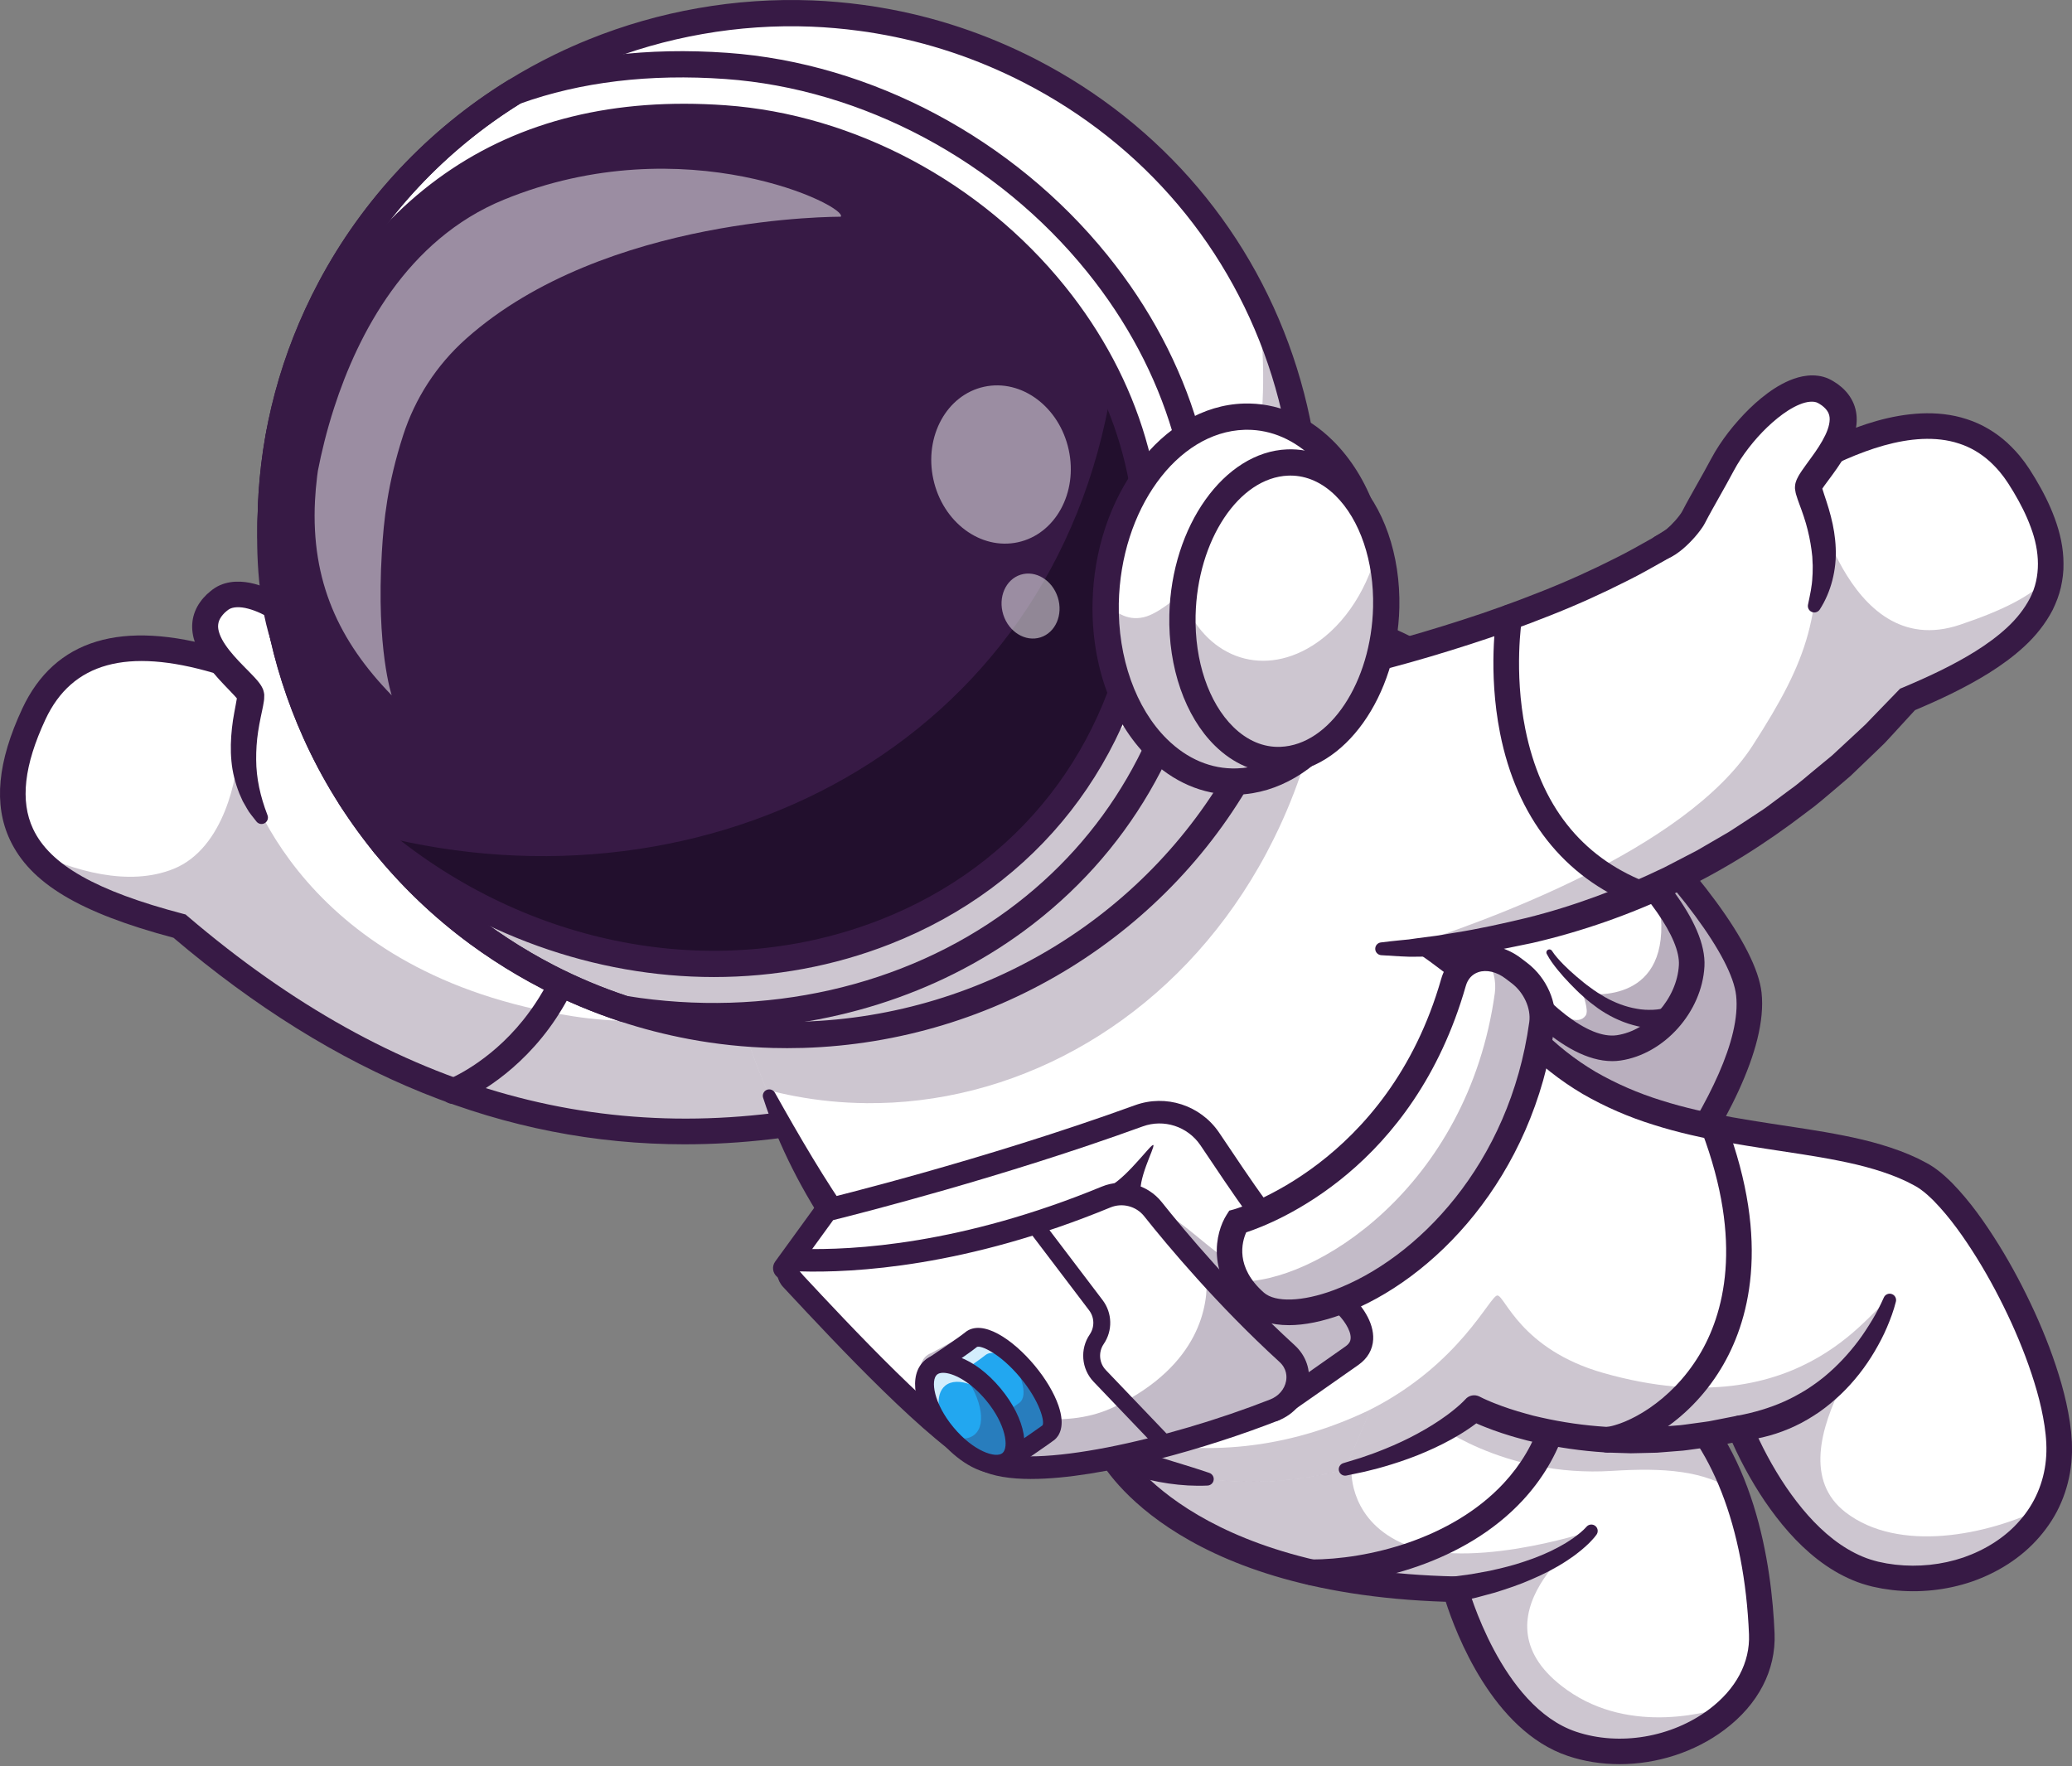 <svg width="156" height="133" viewBox="0 0 156 133" fill="none" xmlns="http://www.w3.org/2000/svg">
<rect x="0" y="0" width="156" height="133" fill="#808080" stroke="none"/>
<g clip-path="url(#clip0_2882_5108)">
<path d="M117.759 99.044C117.759 99.044 119.859 96.771 122.432 93.498C122.933 92.855 123.454 92.177 123.981 91.471C124.067 91.361 124.149 91.248 124.231 91.135C124.481 90.796 124.735 90.451 124.986 90.1C128.599 85.054 132.121 78.957 131.669 74.846C130.93 68.129 113.138 51.173 103.194 47.674C100.574 46.75 96.918 48.236 93.319 50.502C93.295 50.517 93.27 50.535 93.246 50.549C90.608 52.217 88.005 54.301 85.872 56.158C85.682 56.321 85.496 56.485 85.317 56.644C84.953 56.965 84.61 57.276 84.282 57.574C84.029 57.807 83.784 58.03 83.554 58.246C81.901 59.785 80.873 60.858 80.873 60.858L84.455 64.567L86.281 66.457L89.666 69.965L90.691 71.026L117.758 99.044H117.759Z" fill="white"/>
<g opacity="0.35">
<path d="M84.455 64.567L86.28 66.457L111.275 92.332L117.759 99.044C117.759 99.044 117.803 98.996 117.886 98.905C117.908 98.879 117.936 98.848 117.967 98.816C117.99 98.789 118.016 98.76 118.042 98.731C118.063 98.709 118.082 98.686 118.104 98.665C118.111 98.655 118.121 98.646 118.128 98.637C118.165 98.595 118.207 98.549 118.249 98.5C118.26 98.491 118.268 98.48 118.279 98.467C118.314 98.427 118.351 98.386 118.391 98.341C118.446 98.281 118.5 98.218 118.559 98.151C118.599 98.103 118.645 98.054 118.689 98.003C118.735 97.951 118.78 97.898 118.828 97.845C118.888 97.777 118.95 97.704 119.015 97.632C119.143 97.482 119.281 97.325 119.424 97.156C119.552 97.01 119.685 96.854 119.822 96.69C119.981 96.501 120.149 96.305 120.32 96.1C120.955 95.34 121.672 94.463 122.431 93.497C122.578 93.309 122.727 93.117 122.878 92.923C122.983 92.788 123.09 92.648 123.197 92.509C123.455 92.172 123.719 91.824 123.982 91.471C127.913 86.201 132.161 79.34 131.667 74.849C131.062 69.316 118.89 56.842 109.057 50.655C116.698 57.05 123.722 65.158 124.178 69.328C124.404 71.389 123.507 74.067 122.081 76.88C121.474 78.078 119.788 78.124 119.083 76.98C119.078 76.971 119.072 76.962 119.067 76.953C117.768 74.86 116.044 72.726 113.689 70.573C108.641 65.96 100.725 60.04 89.843 60.158C89.587 60.159 87.256 62.144 84.455 64.567H84.455Z" fill="#371A45"/>
</g>
<path d="M117.775 100.447L79.535 60.859L80.177 60.19C80.334 60.027 84.058 56.166 88.739 52.55C95.224 47.541 100.195 45.594 103.515 46.763C113.895 50.418 131.852 67.677 132.627 74.742C133.561 83.255 119.084 99.031 118.467 99.698L117.775 100.447ZM82.216 60.862L117.734 97.632C120.596 94.395 131.445 81.628 130.712 74.953C130.401 72.107 126.281 66.533 120.22 60.751C114.005 54.822 107.359 50.159 102.875 48.58C97.705 46.76 86.783 56.273 82.216 60.862L82.216 60.862Z" fill="#371A45"/>
<path d="M118.014 62.809L112.399 69.726C111.898 70.344 111.875 71.221 112.347 71.861C114.075 74.206 118.346 79.414 121.864 78.902C124.784 78.477 127.208 75.598 127.364 72.718C127.54 69.497 122.94 64.823 120.554 62.624C119.812 61.941 118.649 62.026 118.014 62.809Z" fill="white"/>
<g opacity="0.35">
<path d="M112.348 71.861C114.075 74.206 118.347 79.414 121.865 78.901C124.786 78.476 127.208 75.598 127.365 72.717C127.471 70.736 125.773 68.205 123.895 66.039C124.656 67.309 125.067 68.56 125.082 69.65C125.171 75.892 119.147 74.8 119.147 74.8C119.147 74.8 119.654 76.077 119.388 76.462C118.275 78.07 114.149 73.624 112.068 71.274C112.121 71.48 112.214 71.679 112.348 71.861V71.861Z" fill="#371A45"/>
</g>
<path d="M121.379 79.899C117.653 79.899 113.676 75.288 111.572 72.432C110.841 71.441 110.873 70.078 111.652 69.119L117.266 62.202C117.736 61.623 118.432 61.26 119.176 61.206C119.92 61.154 120.659 61.411 121.208 61.916C124.557 65.002 128.511 69.39 128.327 72.771C128.14 76.197 125.304 79.374 122.004 79.855C121.797 79.885 121.588 79.9 121.379 79.9V79.899ZM118.762 63.415L113.147 70.333C112.922 70.61 112.912 71.003 113.123 71.289C116.42 75.763 119.634 78.25 121.726 77.949C124.124 77.599 126.266 75.18 126.403 72.666C126.512 70.672 124.081 67.183 119.903 63.333C119.742 63.184 119.533 63.11 119.315 63.127C119.096 63.143 118.9 63.246 118.762 63.416L118.762 63.415Z" fill="#371A45"/>
<path d="M126.062 77.273C125.871 77.331 125.759 77.349 125.616 77.374C125.482 77.394 125.349 77.412 125.218 77.42C124.956 77.442 124.696 77.444 124.44 77.429C123.929 77.398 123.426 77.324 122.947 77.183C121.983 76.919 121.097 76.473 120.311 75.922C119.923 75.639 119.542 75.351 119.195 75.027C118.832 74.718 118.517 74.386 118.189 74.053C117.866 73.718 117.554 73.371 117.259 73.007C116.965 72.633 116.687 72.28 116.451 71.819C116.393 71.706 116.438 71.57 116.55 71.512C116.655 71.458 116.782 71.493 116.845 71.59L116.861 71.616C117.077 71.951 117.395 72.299 117.701 72.613C118.014 72.931 118.346 73.235 118.687 73.526C119.031 73.812 119.379 74.113 119.739 74.363C120.089 74.632 120.464 74.86 120.838 75.082C121.595 75.509 122.405 75.816 123.226 75.954C123.634 76.034 124.047 76.049 124.448 76.035C124.649 76.027 124.847 76.005 125.038 75.97C125.135 75.954 125.226 75.932 125.317 75.909C125.398 75.889 125.509 75.852 125.535 75.839C125.911 75.64 126.377 75.784 126.576 76.16C126.775 76.537 126.631 77.003 126.255 77.202C126.212 77.225 126.168 77.243 126.123 77.257L126.062 77.275V77.273Z" fill="#371A45"/>
<path d="M93.08 56.667C93.722 55.766 94.382 54.892 95.057 54.022C95.732 53.153 96.422 52.295 97.139 51.453C97.857 50.612 98.589 49.78 99.373 48.982C100.158 48.183 100.97 47.401 101.907 46.69C102.331 46.369 102.935 46.452 103.257 46.876C103.579 47.3 103.496 47.904 103.072 48.226C103.054 48.24 103.036 48.253 103.017 48.265L103.009 48.27C102.162 48.821 101.341 49.5 100.544 50.204C99.745 50.91 98.976 51.666 98.219 52.436C97.462 53.206 96.724 54.001 95.999 54.807C95.275 55.614 94.558 56.437 93.871 57.267L93.868 57.272C93.693 57.483 93.38 57.513 93.169 57.338C92.967 57.172 92.932 56.877 93.081 56.667L93.08 56.667Z" fill="#371A45"/>
<path d="M79.136 62.05L73.763 69.887L64.766 83.001L64.263 83.734C62.271 84.185 60.309 84.529 58.374 84.772C41.744 86.865 27.2 81.41 13.517 69.733C8.271 68.356 4.334 66.673 2.365 64.056C0.526 61.614 0.407 58.353 2.548 53.767C5.476 47.494 11.993 48.462 16.376 49.756C18.737 50.452 24.284 52.154 27.547 53.876C28.989 54.637 30.53 55.328 32.148 55.952C44.47 60.734 61.186 61.851 71.002 62.064C75.945 62.171 79.136 62.049 79.136 62.049V62.05Z" fill="white"/>
<g opacity="0.25">
<path d="M19.58 56.967C19.609 57.036 19.626 57.183 19.628 57.39C19.558 57.051 19.551 56.894 19.58 56.967Z" fill="#371A45"/>
</g>
<g opacity="0.25">
<path d="M73.763 69.887L64.766 83.001L64.263 83.734C62.271 84.185 60.309 84.529 58.374 84.772C41.744 86.865 27.2 81.41 13.517 69.733C8.271 68.356 4.334 66.673 2.365 64.056C5.528 65.558 9.659 66.802 13.078 65.419C16.923 63.866 17.914 58.271 17.899 56.581C18.452 59.295 22.86 73.365 43.159 76.524C55.529 78.449 69.154 72.243 73.763 69.886V69.887Z" fill="#371A45"/>
</g>
<path d="M51.566 86.163C38.012 86.163 25.317 81.017 13.059 70.609C5.972 68.722 2.284 66.509 0.745 63.229C-0.495 60.586 -0.19 57.357 1.676 53.359C4.111 48.141 9.149 46.619 16.648 48.832C20.171 49.871 24.999 51.443 27.997 53.024C45.495 62.254 78.765 61.101 79.098 61.088C79.634 61.068 80.077 61.482 80.097 62.013C80.117 62.545 79.703 62.992 79.172 63.012C77.787 63.065 45.054 64.2 27.098 54.727C24.868 53.551 20.964 52.113 16.103 50.678C9.567 48.75 5.418 49.893 3.421 54.173C1.812 57.621 1.506 60.316 2.489 62.41C3.757 65.115 7.234 67.086 13.761 68.802L13.974 68.857L14.141 69.001C29.769 82.335 46.094 86.846 64.051 82.793C64.571 82.676 65.086 83.002 65.203 83.52C65.32 84.039 64.994 84.555 64.476 84.672C60.081 85.663 55.781 86.162 51.566 86.162V86.163Z" fill="#371A45"/>
<path d="M34.119 83.125C33.731 83.125 33.366 82.889 33.219 82.505C33.029 82.009 33.277 81.453 33.773 81.262C33.813 81.246 36.772 80.066 39.379 76.821C42.881 72.462 44.135 66.623 43.105 59.465C43.03 58.938 43.395 58.45 43.921 58.374C44.448 58.299 44.936 58.664 45.012 59.191C46.401 68.853 43.493 74.816 40.809 78.116C37.871 81.728 34.601 83.007 34.464 83.06C34.35 83.103 34.234 83.124 34.12 83.124L34.119 83.125Z" fill="#371A45"/>
<path d="M30.768 55.394C29.708 55.125 28.36 53.903 28.02 53.417C27.32 52.415 26.341 51.207 25.197 49.633C23.237 46.936 18.651 43.517 16.522 45.204C13.124 47.897 18.805 51.507 18.876 52.371C18.948 53.235 17.157 57.514 19.721 61.609L30.768 55.394Z" fill="white"/>
<path d="M30.531 56.327C29.999 56.182 29.593 55.96 29.214 55.727C28.839 55.489 28.499 55.23 28.174 54.951C28.012 54.811 27.854 54.666 27.698 54.508C27.543 54.349 27.383 54.183 27.216 53.947C27.006 53.647 26.783 53.346 26.556 53.043L25.163 51.206L24.469 50.268C24.254 49.973 24.042 49.707 23.804 49.435C22.857 48.365 21.73 47.396 20.523 46.658C19.921 46.294 19.289 45.989 18.681 45.83C18.07 45.666 17.519 45.686 17.209 45.898C17.14 45.937 17.021 46.048 16.912 46.142C16.82 46.243 16.721 46.34 16.657 46.442C16.517 46.643 16.445 46.833 16.425 47.04C16.376 47.446 16.593 48.009 16.965 48.551C17.333 49.097 17.819 49.625 18.34 50.157C18.602 50.426 18.872 50.691 19.16 50.999C19.305 51.159 19.449 51.31 19.632 51.583C19.67 51.636 19.734 51.754 19.782 51.857C19.801 51.89 19.843 52.017 19.863 52.111C19.875 52.161 19.884 52.211 19.891 52.262C19.897 52.311 19.893 52.316 19.895 52.345C19.895 52.439 19.893 52.534 19.887 52.628C19.885 52.682 19.88 52.706 19.876 52.737L19.863 52.826C19.792 53.298 19.699 53.64 19.628 54.011C19.552 54.375 19.49 54.73 19.434 55.085C19.324 55.794 19.281 56.499 19.287 57.2C19.293 58.606 19.599 59.97 20.129 61.353L20.142 61.387C20.237 61.637 20.113 61.917 19.863 62.012C19.662 62.089 19.441 62.023 19.313 61.864C19.185 61.706 19.055 61.546 18.932 61.38L18.745 61.131C18.69 61.045 18.639 60.955 18.585 60.866C18.479 60.688 18.375 60.506 18.275 60.323C18.191 60.134 18.101 59.944 18.021 59.75C17.715 58.973 17.498 58.146 17.425 57.312C17.344 56.479 17.375 55.643 17.463 54.829C17.505 54.422 17.571 54.018 17.643 53.629C17.712 53.244 17.797 52.837 17.84 52.549L17.849 52.496C17.851 52.478 17.855 52.456 17.853 52.462C17.85 52.46 17.851 52.459 17.855 52.457C17.857 52.462 17.858 52.442 17.859 52.468C17.86 52.495 17.863 52.523 17.868 52.55C17.875 52.597 17.912 52.675 17.906 52.667C17.909 52.685 17.934 52.715 17.915 52.69C17.885 52.643 17.771 52.506 17.656 52.384C17.422 52.129 17.148 51.851 16.877 51.567C16.333 50.993 15.782 50.376 15.304 49.638C15.067 49.267 14.849 48.862 14.686 48.398C14.524 47.937 14.425 47.4 14.486 46.84C14.542 46.28 14.773 45.738 15.081 45.318C15.231 45.099 15.405 44.923 15.579 44.747C15.76 44.59 15.921 44.437 16.179 44.27C16.664 43.955 17.23 43.822 17.74 43.799C18.255 43.776 18.729 43.852 19.168 43.966C20.048 44.201 20.809 44.583 21.52 45.011C22.935 45.879 24.163 46.938 25.253 48.166C25.522 48.472 25.789 48.808 26.026 49.134L26.703 50.05L28.095 51.886C28.329 52.197 28.563 52.514 28.794 52.843C28.848 52.923 28.951 53.037 29.066 53.153C29.179 53.268 29.305 53.383 29.433 53.493C29.691 53.715 29.964 53.922 30.239 54.096C30.511 54.268 30.794 54.403 31.005 54.46L31.037 54.468C31.55 54.608 31.853 55.136 31.714 55.65C31.575 56.163 31.046 56.467 30.532 56.328H30.53L30.531 56.327Z" fill="#371A45"/>
<path d="M130.555 128.313C127.767 131.304 122.682 132.76 118.351 131.304C112.144 129.216 109.572 119.665 109.572 119.665C88.488 119.207 83.514 109.23 83.514 109.23L90.13 99.826L97.296 89.636C100.402 93.484 104.163 95.918 107.967 97.666C114.792 100.8 121.765 101.715 125.369 104.574C127.743 106.454 129.467 109.172 130.644 112.319C131.86 115.575 132.488 119.29 132.642 123.017C132.727 125.039 131.913 126.857 130.555 128.314V128.313Z" fill="white"/>
<g opacity="0.25">
<path d="M130.644 112.319C128.328 110.72 125.27 110.508 121.377 110.753C113.068 111.281 107.694 106.947 107.694 106.947L107.966 97.665C114.792 100.8 121.764 101.715 125.369 104.573C127.742 106.453 129.466 109.172 130.644 112.319H130.644Z" fill="#371A45"/>
</g>
<g opacity="0.25">
<path d="M130.555 128.313C127.767 131.303 122.682 132.76 118.351 131.303C112.144 129.216 109.572 119.665 109.572 119.665C88.488 119.207 83.514 109.23 83.514 109.23L90.13 99.826C93.552 102.992 101.75 110.518 101.75 110.518C101.75 110.518 101.449 114.031 105.104 115.971C109.934 118.538 119.593 115.343 119.807 115.273C119.562 115.444 110.403 121.865 117.977 127.246C122.834 130.694 128.867 128.917 130.555 128.313Z" fill="#371A45"/>
</g>
<path d="M121.929 132.836C120.599 132.836 119.281 132.633 118.044 132.217C112.37 130.309 109.597 122.935 108.851 120.609C88.017 119.943 82.863 110.084 82.651 109.661C82.414 109.184 82.607 108.606 83.083 108.369C83.558 108.132 84.135 108.324 84.374 108.798C84.443 108.931 89.492 118.267 109.595 118.702C110.023 118.712 110.393 119.002 110.504 119.415C110.528 119.505 113.019 128.495 118.658 130.392C121.919 131.489 125.851 130.829 128.675 128.71C130.701 127.189 131.769 125.182 131.681 123.058C131.349 115.008 128.831 108.546 124.771 105.329C122.853 103.809 119.805 102.843 116.275 101.726C110.018 99.744 102.231 97.277 96.547 90.244C96.213 89.83 96.277 89.224 96.691 88.889C97.104 88.555 97.711 88.619 98.045 89.033C103.365 95.616 110.846 97.986 116.857 99.889C120.568 101.065 123.773 102.079 125.968 103.819C132.128 108.701 133.398 117.919 133.606 122.979C133.721 125.756 132.38 128.339 129.831 130.251C127.583 131.939 124.731 132.837 121.929 132.837L121.929 132.836Z" fill="#371A45"/>
<path d="M98.704 119.352C98.172 119.352 97.741 118.921 97.741 118.389C97.741 117.857 98.172 117.426 98.704 117.426C102.937 117.426 109.279 115.919 113.221 111.674C115.796 108.901 116.945 105.378 116.635 101.205C116.596 100.674 116.994 100.212 117.524 100.173C118.056 100.136 118.517 100.532 118.556 101.062C118.907 105.791 117.587 109.803 114.632 112.985C110.268 117.685 103.324 119.352 98.703 119.352H98.704Z" fill="#371A45"/>
<path d="M120.201 115.554C120.101 115.693 120.025 115.779 119.936 115.88C119.85 115.978 119.761 116.068 119.673 116.161C119.492 116.338 119.306 116.509 119.114 116.669C118.925 116.833 118.724 116.977 118.528 117.131C118.324 117.271 118.123 117.418 117.916 117.551C117.088 118.092 116.209 118.536 115.31 118.921C114.414 119.319 113.488 119.624 112.556 119.916L111.147 120.297L109.725 120.615C109.205 120.732 108.689 120.405 108.573 119.885C108.456 119.365 108.783 118.849 109.303 118.733C109.329 118.727 109.356 118.722 109.382 118.719L109.422 118.713L110.789 118.527L112.143 118.281C113.036 118.083 113.931 117.87 114.792 117.572C115.658 117.286 116.505 116.944 117.301 116.516C117.502 116.41 117.693 116.293 117.889 116.182C118.076 116.06 118.271 115.944 118.45 115.813C118.633 115.685 118.807 115.549 118.977 115.41C119.058 115.339 119.142 115.267 119.219 115.195C119.292 115.125 119.377 115.037 119.421 114.989L119.453 114.953C119.63 114.756 119.934 114.739 120.132 114.916C120.315 115.081 120.341 115.358 120.201 115.554Z" fill="#371A45"/>
<path d="M111.619 105.618C90.583 120.615 68.743 104.92 58.96 84.785C58.522 83.884 58.108 82.974 57.723 82.057C56.158 78.368 55.007 74.576 54.34 70.83L71.232 62.719L83.172 56.986L87.077 55.111C90.106 58.46 93.057 61.034 95.889 63.184C100.268 66.511 104.362 68.832 108.018 71.471C111.799 74.199 115.111 77.264 117.789 82.127C122.587 90.846 119.657 99.889 111.618 105.619L111.619 105.618Z" fill="white"/>
<g opacity="0.25">
<path d="M111.619 105.618C97.823 115.453 83.683 112.088 72.824 102.929C83.163 110.084 95.875 111.941 108.306 103.078C116.345 97.348 119.275 88.305 114.477 79.586C112.479 75.956 110.126 73.329 107.49 71.092C107.668 71.217 107.844 71.343 108.02 71.47C111.8 74.198 115.112 77.263 117.79 82.126C122.589 90.844 119.658 99.888 111.619 105.618Z" fill="#371A45"/>
</g>
<path d="M111.621 106.581C111.32 106.581 111.024 106.441 110.835 106.177C110.527 105.744 110.627 105.142 111.061 104.834C119.092 99.108 121.347 90.586 116.945 82.591C113.287 75.945 108.346 72.725 102.623 68.996C97.726 65.804 92.175 62.185 86.362 55.757C86.005 55.362 86.035 54.754 86.43 54.397C86.825 54.04 87.433 54.071 87.79 54.465C93.436 60.708 98.876 64.254 103.675 67.382C109.613 71.252 114.741 74.595 118.632 81.662C123.47 90.448 120.936 100.159 112.179 106.402C112.009 106.523 111.814 106.581 111.62 106.581H111.621Z" fill="#371A45"/>
<path d="M58.34 82.276C60.201 85.594 62.09 88.846 64.253 91.922C65.337 93.456 66.493 94.937 67.721 96.353C68.945 97.772 70.238 99.129 71.606 100.403C72.978 101.67 74.396 102.889 75.9 103.989C77.403 105.088 78.973 106.093 80.602 106.985C81.422 107.419 82.249 107.842 83.1 108.208C83.521 108.401 83.956 108.57 84.389 108.745C84.814 108.92 85.238 109.064 85.682 109.21C86.563 109.493 87.451 109.774 88.344 110.047C89.238 110.321 90.134 110.591 91.04 110.902L91.052 110.906C91.307 110.994 91.443 111.272 91.355 111.528C91.288 111.723 91.109 111.848 90.915 111.858C86.95 112.039 83.133 110.542 79.643 108.802C77.893 107.907 76.229 106.858 74.642 105.711C73.054 104.566 71.55 103.31 70.137 101.962C67.296 99.281 64.811 96.254 62.638 93.034C60.464 89.818 58.644 86.347 57.455 82.659C57.373 82.404 57.513 82.131 57.767 82.05C57.99 81.978 58.227 82.077 58.337 82.273L58.339 82.276H58.34Z" fill="#371A45"/>
<path d="M153.958 113.465C151.718 117.601 146.352 119.691 141.252 118.545C134.665 117.062 131.012 107.539 131.012 107.539C118.928 110.289 111.012 106.044 111.012 106.044C111.012 106.044 108.12 109.035 101.266 110.636L103.199 106.124L115.23 78.047C123.927 87.16 137.297 84.288 144.717 88.482C148.423 90.575 154.688 101.86 155.027 108.594C155.121 110.421 154.719 112.061 153.958 113.464L153.958 113.465Z" fill="white"/>
<g opacity="0.25">
<path d="M153.958 113.465C151.718 117.601 146.352 119.691 141.252 118.545C134.665 117.062 131.012 107.539 131.012 107.539C118.928 110.289 111.012 106.044 111.012 106.044C111.012 106.044 108.12 109.035 101.266 110.635L103.199 106.123C109.938 102.692 112.177 97.545 112.739 97.545C113.3 97.545 114.481 101.609 120.718 103.381C136.079 107.744 141.263 97.745 142.281 97.867C143.302 97.99 132.935 109.215 138.939 113.862C142.936 116.954 149.617 115.627 153.958 113.464L153.958 113.465Z" fill="#371A45"/>
</g>
<path d="M115.927 77.384C117.169 78.674 118.584 79.788 120.126 80.702C121.682 81.598 123.345 82.321 125.086 82.859C128.566 83.966 132.262 84.425 135.995 85.01C136.929 85.157 137.868 85.315 138.809 85.504C139.75 85.691 140.693 85.907 141.632 86.188C142.57 86.467 143.504 86.802 144.412 87.236L145.084 87.587C145.192 87.638 145.318 87.723 145.436 87.796C145.559 87.87 145.673 87.948 145.778 88.03C146.221 88.348 146.592 88.699 146.954 89.054C148.36 90.494 149.46 92.083 150.48 93.716C151.494 95.352 152.387 97.05 153.187 98.794C153.982 100.541 154.675 102.34 155.209 104.207C155.474 105.142 155.692 106.097 155.839 107.079C155.875 107.325 155.902 107.573 155.933 107.821L155.99 108.575C155.993 108.832 156.004 109.089 155.999 109.347C155.983 109.604 155.982 109.862 155.953 110.12C155.854 111.15 155.597 112.172 155.186 113.13C154.781 114.091 154.204 114.973 153.526 115.752C152.168 117.322 150.367 118.427 148.456 119.092C146.535 119.745 144.48 119.954 142.473 119.725C142.223 119.694 141.973 119.655 141.723 119.618C141.474 119.568 141.229 119.524 140.978 119.467C140.468 119.34 139.965 119.186 139.488 118.982C138.527 118.582 137.647 118.041 136.849 117.423C135.251 116.18 133.976 114.648 132.874 113.041C132.329 112.232 131.827 111.399 131.368 110.543C131.138 110.116 130.92 109.683 130.711 109.244C130.5 108.8 130.306 108.372 130.114 107.886L130.112 107.884L131.225 108.478L129.943 108.731L129.301 108.857C129.087 108.902 128.873 108.941 128.656 108.966L127.36 109.144C127.143 109.171 126.927 109.207 126.711 109.227L126.058 109.279L124.751 109.382L123.441 109.414L122.785 109.428L122.13 109.408C121.693 109.391 121.255 109.388 120.818 109.36C119.071 109.249 117.331 109.002 115.618 108.613L114.976 108.465L114.338 108.291C113.912 108.182 113.493 108.042 113.072 107.909C112.652 107.767 112.235 107.623 111.82 107.454C111.613 107.372 111.405 107.29 111.199 107.196C110.987 107.103 110.795 107.015 110.556 106.893H110.555L111.702 106.713C111.575 106.833 111.49 106.901 111.387 106.985C111.289 107.069 111.19 107.139 111.092 107.216C110.894 107.362 110.697 107.506 110.495 107.637C110.095 107.908 109.684 108.15 109.27 108.382C108.439 108.841 107.584 109.232 106.716 109.581C105.847 109.925 104.963 110.218 104.072 110.471C103.627 110.603 103.175 110.701 102.728 110.818L101.375 111.103C101.115 111.158 100.86 110.992 100.804 110.732C100.752 110.486 100.898 110.245 101.133 110.173L101.156 110.165L102.437 109.774C102.856 109.624 103.282 109.491 103.695 109.327C104.525 109.01 105.339 108.658 106.125 108.262C106.91 107.862 107.673 107.429 108.391 106.943C108.748 106.699 109.1 106.448 109.429 106.179C109.597 106.048 109.754 105.909 109.91 105.772C109.984 105.702 110.065 105.633 110.133 105.563C110.201 105.498 110.284 105.414 110.318 105.374C110.584 105.056 111.028 104.975 111.384 105.153L111.465 105.194C111.605 105.265 111.798 105.358 111.977 105.434C112.157 105.516 112.344 105.59 112.532 105.665C112.906 105.817 113.292 105.95 113.678 106.081C114.068 106.204 114.456 106.334 114.854 106.435L115.447 106.598L116.048 106.737C117.651 107.1 119.289 107.333 120.937 107.438C121.349 107.465 121.762 107.467 122.175 107.483L122.794 107.503L123.414 107.489L124.654 107.459L125.891 107.361L126.509 107.312C126.715 107.292 126.92 107.258 127.125 107.232L128.356 107.064C128.562 107.04 128.766 107.003 128.969 106.96L129.579 106.84L130.799 106.6L130.82 106.596C131.288 106.504 131.744 106.766 131.912 107.195V107.197C132.066 107.584 132.258 108.014 132.451 108.418C132.646 108.827 132.85 109.234 133.066 109.633C133.495 110.434 133.964 111.212 134.469 111.961C135.485 113.449 136.654 114.836 138.029 115.903C138.716 116.434 139.452 116.881 140.226 117.205C140.613 117.371 141.011 117.491 141.413 117.592C141.619 117.639 141.837 117.677 142.049 117.722L142.694 117.814C144.42 118.011 146.192 117.829 147.831 117.272C149.46 116.704 150.969 115.77 152.073 114.489C153.195 113.222 153.876 111.619 154.034 109.94C154.119 109.102 154.064 108.245 153.933 107.363C153.802 106.486 153.602 105.605 153.354 104.733C152.855 102.987 152.195 101.268 151.434 99.595C150.668 97.924 149.808 96.29 148.842 94.732C147.876 93.181 146.812 91.666 145.588 90.416C145.281 90.113 144.965 89.817 144.643 89.589C144.563 89.525 144.483 89.472 144.404 89.425C144.322 89.376 144.254 89.325 144.15 89.275L143.573 88.974C142.785 88.596 141.946 88.294 141.084 88.037C140.223 87.779 139.333 87.574 138.431 87.396C137.529 87.215 136.615 87.06 135.693 86.916C132.011 86.335 128.206 85.873 124.506 84.698C122.657 84.127 120.851 83.348 119.15 82.366C117.46 81.366 115.897 80.135 114.532 78.717C114.163 78.333 114.176 77.723 114.559 77.355C114.942 76.986 115.551 76.998 115.92 77.381L115.925 77.387L115.927 77.384Z" fill="#371A45"/>
<path d="M142.741 98.01C142.568 98.699 142.335 99.315 142.069 99.943C141.806 100.567 141.487 101.167 141.143 101.753C140.452 102.926 139.602 104.02 138.6 104.981C138.096 105.456 137.561 105.907 136.989 106.309C136.412 106.703 135.809 107.068 135.172 107.366C133.904 107.971 132.528 108.346 131.146 108.494C130.617 108.55 130.142 108.167 130.086 107.638C130.032 107.137 130.373 106.685 130.858 106.59L130.879 106.586C132.072 106.357 133.229 106.021 134.324 105.532C134.872 105.288 135.4 105.001 135.917 104.69C136.427 104.368 136.922 104.017 137.392 103.629C138.329 102.851 139.177 101.944 139.926 100.947C140.301 100.449 140.637 99.92 140.963 99.383C141.284 98.85 141.579 98.272 141.821 97.726L141.834 97.698C141.941 97.454 142.226 97.344 142.469 97.452C142.687 97.548 142.798 97.787 142.741 98.01H142.741Z" fill="#371A45"/>
<path d="M154.34 43.406C153.797 47.375 149.737 50.116 143.608 52.669C132.355 65.334 118.806 70.178 108.399 71.215C107.402 71.317 106.434 71.382 105.5 71.415C104.984 71.435 104.481 71.442 103.988 71.442L94.63 64.765L82.564 56.153L79.595 54.035C79.595 54.035 88.7 53.124 99.638 50.563C109.356 48.29 120.521 44.712 128.027 39.315C130.931 37.227 136.028 34.856 138.204 33.872C142.24 32.045 148.366 30.247 152.011 35.88C153.926 38.839 154.632 41.295 154.341 43.405L154.34 43.406Z" fill="white"/>
<g opacity="0.25">
<path d="M154.341 43.406C153.797 47.374 149.737 50.116 143.608 52.669C131.276 66.548 116.188 71.035 105.5 71.415C111.859 69.405 126.91 63.965 131.957 56.134C136.191 49.572 137.25 46.27 136.671 38.362C136.481 35.741 138.778 49.997 147.559 47.044C150.734 45.977 152.961 44.894 154.341 43.406Z" fill="#371A45"/>
</g>
<path d="M79.499 53.078C81.554 52.858 83.638 52.57 85.702 52.258C87.769 51.944 89.831 51.593 91.887 51.208C95.997 50.434 100.082 49.532 104.114 48.445C106.132 47.909 108.132 47.313 110.115 46.672C112.1 46.037 114.057 45.327 115.988 44.56C117.922 43.799 119.815 42.945 121.658 42.01C122.585 41.552 123.479 41.038 124.378 40.534L125.691 39.725C126.132 39.461 126.542 39.155 126.97 38.871L127.614 38.43C127.84 38.274 128.066 38.114 128.294 37.969C128.749 37.67 129.209 37.387 129.672 37.114C130.598 36.568 131.535 36.058 132.479 35.567C134.372 34.585 136.271 33.681 138.223 32.809C140.209 31.952 142.336 31.243 144.629 31.129C145.769 31.079 146.953 31.189 148.082 31.563C149.214 31.922 150.263 32.555 151.133 33.346C151.56 33.749 151.966 34.174 152.308 34.638C152.492 34.863 152.64 35.107 152.807 35.341L153.241 36.039C153.804 36.98 154.313 37.971 154.702 39.035C155.091 40.096 155.361 41.242 155.36 42.439C155.374 43.034 155.294 43.637 155.163 44.225C155.029 44.815 154.808 45.38 154.548 45.918C153.999 46.979 153.251 47.897 152.421 48.664C151.589 49.435 150.686 50.087 149.759 50.669C147.9 51.828 145.947 52.729 143.982 53.557L143.979 53.558L144.328 53.309L142.391 55.421L141.903 55.947C141.736 56.117 141.56 56.28 141.389 56.447L140.353 57.44L139.317 58.434L138.225 59.367C137.49 59.981 136.777 60.621 135.995 61.177C132.958 63.51 129.697 65.573 126.224 67.204C122.762 68.853 119.124 70.135 115.39 70.998L113.983 71.288C113.513 71.381 113.046 71.486 112.57 71.548C111.621 71.678 110.677 71.841 109.719 71.898L108.288 72.008L106.852 72.035L106.135 72.04C105.896 72.033 105.657 72.022 105.418 72.01C104.94 71.987 104.464 71.957 103.988 71.923C103.722 71.903 103.522 71.672 103.542 71.406C103.559 71.173 103.74 70.99 103.963 70.963L103.988 70.96C104.453 70.901 104.916 70.85 105.378 70.804L106.071 70.736L106.761 70.638L108.139 70.46L109.509 70.235C111.336 69.946 113.14 69.544 114.935 69.115C118.519 68.223 121.992 66.917 125.312 65.311L127.767 64.037L130.159 62.646C130.939 62.154 131.702 61.635 132.475 61.131C132.867 60.888 133.229 60.6 133.601 60.327L134.711 59.501C135.468 58.971 136.151 58.346 136.868 57.765L137.937 56.884L138.953 55.941L139.97 54.998C140.138 54.84 140.312 54.686 140.476 54.524L140.957 54.023L142.889 52.029L143.059 51.853L143.238 51.78L143.241 51.779C145.149 50.977 147.025 50.106 148.736 49.038C149.589 48.503 150.396 47.916 151.107 47.257C151.82 46.6 152.41 45.856 152.83 45.05C153.668 43.432 153.583 41.51 152.893 39.693C152.561 38.782 152.107 37.893 151.592 37.031L151.193 36.39C151.053 36.197 150.93 35.989 150.779 35.808C150.498 35.424 150.172 35.089 149.836 34.77C149.151 34.149 148.36 33.672 147.486 33.395C146.616 33.106 145.672 33.012 144.716 33.053C142.793 33.144 140.853 33.767 138.993 34.575C137.106 35.417 135.207 36.321 133.368 37.275C132.447 37.754 131.537 38.25 130.653 38.772C130.209 39.032 129.774 39.301 129.351 39.579C129.136 39.715 128.933 39.861 128.726 40.003L128.069 40.452C127.621 40.749 127.186 41.072 126.726 41.349L125.354 42.193C124.42 42.718 123.49 43.252 122.532 43.725C120.627 44.692 118.682 45.569 116.703 46.348C114.726 47.132 112.729 47.857 110.71 48.503C108.692 49.155 106.661 49.761 104.615 50.304C100.527 51.406 96.395 52.318 92.242 53.1C90.165 53.49 88.081 53.843 85.992 54.161C83.898 54.477 81.816 54.766 79.691 54.994C79.162 55.05 78.688 54.667 78.631 54.139C78.575 53.61 78.958 53.135 79.487 53.079L79.5 53.078L79.499 53.078Z" fill="#371A45"/>
<g opacity="0.25">
<path d="M99.593 51.609C99.007 55.26 97.917 58.883 96.285 62.367C96.157 62.641 96.025 62.913 95.89 63.183C95.538 63.896 95.168 64.591 94.778 65.268C88.612 76.037 78.143 82.42 67.203 83.02C66.552 83.053 65.902 83.068 65.25 83.066C65.224 83.066 65.2 83.066 65.173 83.063C63.408 83.044 61.636 82.873 59.876 82.541C59.156 82.406 58.439 82.244 57.724 82.057C56.158 78.368 55.007 74.576 54.341 70.83L71.233 62.718L83.172 56.986L80.317 54.949C80.317 54.949 89.074 54.072 99.593 51.609H99.593Z" fill="#371A45"/>
</g>
<path d="M23.745 55.164C26.384 61.036 30.523 66.277 35.97 70.284C37.082 71.1 38.243 71.865 39.457 72.572C40.047 72.918 40.655 73.249 41.273 73.571C43.14 74.532 45.05 75.327 46.988 75.963C48.657 76.515 50.348 76.946 52.045 77.264C54.094 77.65 56.157 77.865 58.211 77.921C58.961 77.939 59.708 77.937 60.455 77.916C74.106 77.499 87.156 70.023 93.956 57.233C103.975 38.395 96.63 15.166 77.556 5.349C73.881 3.461 70.037 2.201 66.156 1.546C65.703 1.465 65.246 1.397 64.788 1.338C63.565 1.173 62.34 1.067 61.117 1.019C58.29 0.907 55.472 1.104 52.717 1.59C49.961 2.072 47.263 2.847 44.678 3.894C43.856 4.227 43.045 4.586 42.244 4.975C41.045 5.559 39.875 6.2 38.736 6.908C33.054 10.415 28.209 15.41 24.873 21.686C19.108 32.523 19.092 44.81 23.745 55.164L23.745 55.164Z" fill="white"/>
<path d="M59.24 78.032C58.895 78.032 58.552 78.029 58.209 78.02C56.126 77.963 54.046 77.742 52.027 77.362C50.299 77.038 48.593 76.599 46.956 76.058C45.001 75.416 43.073 74.609 41.227 73.659C40.55 73.306 39.955 72.979 39.407 72.657C38.214 71.962 37.038 71.19 35.911 70.363C30.59 66.451 26.352 61.209 23.654 55.205C18.787 44.374 19.199 32.14 24.785 21.64C28.014 15.565 32.819 10.442 38.683 6.822C39.793 6.133 40.977 5.481 42.2 4.886C42.985 4.504 43.806 4.139 44.64 3.802C47.232 2.751 49.943 1.974 52.699 1.491C55.48 1.001 58.313 0.808 61.121 0.918C62.341 0.967 63.579 1.074 64.8 1.239C65.289 1.301 65.738 1.37 66.173 1.447C70.132 2.115 73.978 3.398 77.601 5.26C86.887 10.039 93.703 18.109 96.793 27.982C99.859 37.776 98.882 48.181 94.043 57.279C87.474 69.637 74.604 77.582 60.457 78.014C60.053 78.026 59.646 78.031 59.239 78.031L59.24 78.032ZM23.836 55.123C26.52 61.096 30.736 66.31 36.029 70.203C37.15 71.026 38.32 71.794 39.507 72.486C40.053 72.806 40.645 73.131 41.318 73.483C43.154 74.427 45.072 75.23 47.019 75.869C48.647 76.408 50.344 76.844 52.063 77.167C54.072 77.544 56.142 77.765 58.214 77.821C58.957 77.838 59.71 77.837 60.451 77.816C74.527 77.386 87.331 69.481 93.867 57.186C98.681 48.135 99.652 37.785 96.603 28.041C93.529 18.22 86.749 10.192 77.51 5.437C73.904 3.585 70.079 2.309 66.139 1.643C65.707 1.566 65.26 1.499 64.775 1.437C63.559 1.273 62.327 1.166 61.113 1.117C58.32 1.007 55.501 1.2 52.733 1.688C49.992 2.168 47.294 2.941 44.715 3.986C43.885 4.322 43.068 4.685 42.287 5.064C41.07 5.657 39.893 6.305 38.788 6.992C32.954 10.593 28.172 15.69 24.96 21.733C19.404 32.179 18.994 44.349 23.835 55.123H23.836Z" fill="#371A45"/>
<g opacity="0.25">
<path d="M93.956 57.233C87.158 70.024 74.105 77.5 60.454 77.915C59.708 77.937 58.961 77.939 58.212 77.921C56.157 77.866 54.095 77.649 52.046 77.266C50.349 76.946 48.657 76.516 46.989 75.964C45.049 75.329 43.141 74.533 41.271 73.572C40.655 73.248 40.048 72.918 39.456 72.573C38.242 71.865 37.082 71.098 35.97 70.283C30.523 66.277 26.382 61.037 23.744 55.163C22.294 51.938 21.297 48.522 20.786 45.023C23.433 50.57 27.441 55.514 32.638 59.336C33.748 60.154 34.909 60.918 36.124 61.627C36.712 61.972 37.32 62.302 37.939 62.625C39.807 63.586 41.716 64.381 43.653 65.018C45.323 65.569 47.014 65.999 48.711 66.319C50.76 66.703 52.824 66.918 54.877 66.974C55.627 66.992 56.375 66.99 57.12 66.968C70.772 66.553 83.822 59.078 90.622 46.286C94.592 38.825 95.833 30.675 94.704 22.944C99.733 33.464 99.87 46.114 93.954 57.233H93.956Z" fill="#371A45"/>
</g>
<path d="M59.239 78.7C58.89 78.7 58.541 78.695 58.193 78.688C56.073 78.629 53.958 78.405 51.903 78.019C50.147 77.689 48.411 77.243 46.747 76.692C44.76 76.039 42.799 75.219 40.922 74.253C40.232 73.894 39.627 73.561 39.07 73.234C37.858 72.528 36.662 71.743 35.517 70.902C30.104 66.921 25.792 61.588 23.047 55.48C18.095 44.459 18.514 32.012 24.197 21.328C27.481 15.15 32.37 9.939 38.334 6.257C39.462 5.557 40.665 4.894 41.91 4.288C42.708 3.9 43.543 3.529 44.391 3.186C47.026 2.119 49.783 1.328 52.585 0.837C55.413 0.339 58.294 0.144 61.149 0.255C62.39 0.304 63.649 0.414 64.892 0.581C65.387 0.644 65.847 0.714 66.292 0.794C70.312 1.472 74.223 2.776 77.908 4.67C87.355 9.532 94.288 17.741 97.432 27.785C100.551 37.752 99.557 48.339 94.634 57.595C87.953 70.164 74.865 78.244 60.479 78.684C60.068 78.695 59.655 78.701 59.241 78.701L59.239 78.7ZM24.444 54.85C27.081 60.718 31.224 65.842 36.424 69.666C37.526 70.475 38.676 71.23 39.843 71.909C40.38 72.225 40.963 72.546 41.627 72.891C43.428 73.818 45.314 74.607 47.227 75.235C48.828 75.765 50.496 76.194 52.186 76.511C54.161 76.883 56.195 77.099 58.232 77.155C58.962 77.172 59.703 77.171 60.432 77.15C74.268 76.727 86.855 68.957 93.278 56.874C98.008 47.982 98.963 37.813 95.967 28.241C92.946 18.591 86.284 10.704 77.205 6.031C73.661 4.21 69.901 2.955 66.028 2.302C65.6 2.225 65.165 2.159 64.69 2.099C63.491 1.937 62.28 1.832 61.087 1.785C58.342 1.677 55.57 1.865 52.849 2.345C50.153 2.817 47.501 3.577 44.965 4.605C44.149 4.935 43.347 5.292 42.579 5.665C41.382 6.247 40.225 6.885 39.14 7.558C33.405 11.098 28.706 16.107 25.549 22.046C20.091 32.309 19.688 44.265 24.444 54.85V54.85Z" fill="#371A45"/>
<path d="M59.239 78.922C58.888 78.922 58.536 78.918 58.187 78.909C56.055 78.851 53.927 78.625 51.862 78.237C50.096 77.905 48.351 77.456 46.676 76.902C44.678 76.246 42.707 75.421 40.819 74.451C40.125 74.089 39.517 73.754 38.956 73.425C37.738 72.716 36.535 71.926 35.384 71.081C29.939 67.077 25.603 61.713 22.842 55.57C17.861 44.486 18.283 31.968 23.999 21.223C27.301 15.009 32.217 9.769 38.215 6.067C39.349 5.362 40.559 4.696 41.81 4.087C42.614 3.696 43.453 3.323 44.306 2.978C46.956 1.904 49.728 1.11 52.545 0.617C55.388 0.115 58.285 -0.081 61.155 0.031C62.403 0.081 63.669 0.191 64.919 0.359C65.416 0.423 65.88 0.493 66.329 0.574C70.37 1.255 74.302 2.567 78.007 4.471C87.507 9.36 94.48 17.616 97.642 27.718C100.779 37.741 99.78 48.389 94.828 57.699C88.109 70.337 74.949 78.463 60.483 78.905C60.07 78.917 59.654 78.923 59.239 78.923L59.239 78.922ZM24.647 54.758C27.268 60.592 31.386 65.685 36.556 69.486C37.651 70.291 38.795 71.041 39.955 71.717C40.49 72.031 41.07 72.349 41.73 72.694C43.52 73.615 45.395 74.399 47.296 75.023C48.889 75.55 50.548 75.977 52.228 76.292C54.192 76.662 56.213 76.876 58.239 76.932C58.964 76.949 59.701 76.948 60.426 76.927C74.183 76.507 86.696 68.783 93.083 56.769C97.785 47.93 98.734 37.822 95.756 28.307C92.753 18.714 86.129 10.873 77.104 6.228C73.581 4.417 69.842 3.17 65.992 2.52C65.566 2.444 65.134 2.379 64.663 2.319C63.468 2.158 62.265 2.053 61.079 2.006C58.349 1.898 55.594 2.086 52.889 2.563C50.208 3.033 47.571 3.789 45.05 4.811C44.238 5.139 43.44 5.493 42.677 5.864C41.487 6.444 40.337 7.077 39.258 7.747C33.556 11.267 28.885 16.247 25.747 22.15C20.32 32.352 19.919 44.237 24.648 54.758H24.647Z" fill="#371A45"/>
<path d="M28.929 63.576C50.439 81.001 82.342 72.156 86.178 45.181C88.787 26.828 72.583 10.197 54.55 8.912C41.426 7.976 28.18 12.725 21.073 32.413C21.073 32.413 19.291 41.604 21.337 47.967C23.384 54.331 26.465 60.175 26.465 60.175L28.929 63.576Z" fill="#371A45"/>
<path d="M86.176 45.181C82.342 72.155 50.438 81.001 28.928 63.577L28.43 62.887C53.142 69.198 79.326 56.289 83.718 29.085C85.997 34.017 86.981 39.517 86.177 45.181H86.176Z" fill="#220F2D"/>
<path d="M53.736 77.498C51.446 77.498 49.137 77.314 46.83 76.939L46.68 76.903C44.679 76.246 42.708 75.421 40.821 74.45C40.127 74.088 39.519 73.754 38.958 73.425C37.74 72.715 36.537 71.926 35.385 71.08C29.941 67.076 25.605 61.713 22.843 55.569C17.863 44.486 18.284 31.967 24 21.222C27.303 15.009 32.219 9.768 38.217 6.066L38.303 6.013L38.399 5.978C43.237 4.221 48.744 3.549 54.765 3.978C65.602 4.75 76.3 10.448 83.383 19.221C89.759 27.12 92.544 36.584 91.223 45.87C89.785 55.979 84.894 64.362 77.077 70.111C70.525 74.931 62.282 77.498 53.737 77.498L53.736 77.498ZM47.223 74.999C57.591 76.663 68.041 74.303 75.904 68.518C83.282 63.09 87.902 55.163 89.264 45.591C90.507 36.854 87.871 27.93 81.843 20.463C75.099 12.11 64.924 6.685 54.623 5.95C48.921 5.544 43.721 6.167 39.169 7.802C33.508 11.317 28.868 16.276 25.746 22.15C20.319 32.352 19.919 44.236 24.647 54.758C27.268 60.591 31.387 65.684 36.556 69.486C37.651 70.29 38.795 71.041 39.956 71.717C40.49 72.03 41.07 72.349 41.73 72.693C43.498 73.602 45.347 74.378 47.223 74.999L47.223 74.999Z" fill="#371A45"/>
<path d="M53.753 73.568C44.822 73.568 35.776 70.395 28.306 64.344L28.205 64.262L25.59 60.637C25.463 60.396 22.446 54.643 20.396 48.27C18.295 41.739 20.027 32.61 20.102 32.225L20.143 32.077C26.356 14.864 37.953 6.737 54.621 7.926C64.292 8.615 73.839 13.699 80.158 21.527C85.85 28.577 88.336 37.027 87.157 45.32C85.448 57.338 78.11 66.73 67.024 71.084C62.777 72.753 58.28 73.568 53.753 73.568ZM29.652 62.889C40.343 71.493 54.374 73.93 66.301 69.244C76.705 65.156 83.593 56.335 85.198 45.041C86.3 37.298 83.963 29.389 78.619 22.769C72.638 15.361 63.614 10.55 54.48 9.899C38.828 8.781 27.913 16.445 22.03 32.674C21.873 33.539 20.428 41.911 22.279 47.665C24.166 53.533 26.979 59.021 27.309 59.655L29.653 62.89L29.652 62.889Z" fill="#371A45"/>
<path d="M103.561 44.799C103.417 52.386 98.754 58.676 93.143 58.849C87.533 59.021 83.102 53.01 83.246 45.424C83.246 45.376 83.248 45.326 83.251 45.278C83.45 37.757 88.093 31.545 93.664 31.375C97.998 31.241 101.628 34.798 102.99 39.92C103.39 41.428 103.594 43.074 103.561 44.799L103.561 44.799Z" fill="white"/>
<g opacity="0.25">
<path d="M103.561 44.799C103.417 52.386 98.754 58.676 93.143 58.849C87.533 59.021 83.102 53.01 83.246 45.424C83.246 45.376 83.248 45.326 83.251 45.278C83.853 46.038 84.798 46.775 86.104 46.476C88.391 45.953 92.571 40.949 92.571 40.949C92.571 40.949 97.087 40.473 102.99 39.92C103.39 41.428 103.594 43.074 103.561 44.799L103.561 44.799Z" fill="#371A45"/>
</g>
<path d="M92.903 59.84C90.536 59.84 88.315 58.879 86.464 57.05C83.702 54.32 82.168 50.075 82.257 45.404C82.41 37.311 87.514 30.574 93.634 30.386C96.1 30.312 98.423 31.274 100.343 33.172C103.105 35.902 104.639 40.146 104.55 44.818C104.397 52.911 99.293 59.648 93.173 59.836C93.083 59.838 92.992 59.84 92.903 59.84L92.903 59.84ZM93.899 32.36C93.831 32.36 93.763 32.361 93.695 32.363C88.612 32.519 84.368 38.386 84.234 45.442C84.157 49.514 85.511 53.328 87.854 55.644C89.38 57.152 91.199 57.921 93.113 57.859C98.195 57.703 102.439 51.836 102.573 44.781C102.65 40.709 101.296 36.895 98.953 34.578C97.481 33.124 95.738 32.36 93.899 32.36Z" fill="#371A45"/>
<path d="M104.856 47.259C105.549 41.267 102.438 35.984 97.908 35.461C93.378 34.938 89.145 39.371 88.453 45.364C87.76 51.356 90.871 56.638 95.401 57.161C99.931 57.685 104.164 53.251 104.856 47.259Z" fill="white"/>
<path d="M96.108 57.31C95.055 57.31 94.02 57.045 93.037 56.516C88.863 54.269 87.077 47.865 89.058 42.24C90.162 39.105 92.237 36.749 94.75 35.776C96.619 35.053 98.524 35.164 100.26 36.098C104.435 38.345 106.22 44.749 104.239 50.374C103.135 53.509 101.06 55.865 98.547 56.838C97.735 57.152 96.916 57.309 96.107 57.309L96.108 57.31ZM97.19 35.513C96.406 35.513 95.612 35.664 94.825 35.969C92.368 36.919 90.337 39.231 89.253 42.309C87.305 47.842 89.046 54.133 93.135 56.334C94.817 57.239 96.662 57.346 98.473 56.646C100.93 55.695 102.961 53.384 104.045 50.305C105.993 44.773 104.252 38.481 100.162 36.281C99.212 35.769 98.209 35.512 97.189 35.512L97.19 35.513Z" fill="#371A45"/>
<g opacity="0.25">
<path d="M88.759 50.812C88.286 48.799 88.371 46.648 88.902 44.636C90.374 49.136 94.469 51.025 98.402 48.854C100.944 47.452 102.832 44.674 103.652 41.559C103.746 41.843 103.828 42.14 103.9 42.445C105.103 47.573 102.689 53.603 98.507 55.913C94.325 58.223 89.962 55.937 88.759 50.812V50.812Z" fill="#371A45"/>
</g>
<path d="M96.231 58.215C94.489 58.215 92.844 57.501 91.462 56.14C89.228 53.94 87.948 50.26 88.039 46.296C88.192 39.609 92.175 34.019 96.916 33.837C98.752 33.767 100.485 34.482 101.933 35.907C104.167 38.107 105.447 41.786 105.356 45.751C105.202 52.438 101.22 58.028 96.479 58.21C96.396 58.213 96.314 58.215 96.231 58.215ZM97.158 35.81C97.103 35.81 97.048 35.811 96.992 35.813C93.276 35.956 90.146 40.68 90.016 46.342C89.938 49.771 90.997 52.907 92.849 54.73C93.898 55.764 95.129 56.287 96.403 56.234C100.119 56.091 103.249 51.368 103.379 45.705C103.457 42.277 102.398 39.14 100.546 37.317C99.542 36.329 98.374 35.81 97.158 35.81Z" fill="#371A45"/>
<g opacity="0.5">
<path d="M63.297 16.321C63.297 16.321 45.573 16.174 35.104 25.495C35.092 25.505 35.082 25.515 35.071 25.525C32.869 27.489 31.244 30.003 30.348 32.791C29.162 36.479 28.893 39.19 28.749 41.585C28.315 48.869 29.493 52.357 29.493 52.357C25.521 48.278 23.414 43.78 23.715 37.709C23.746 37.111 23.801 36.495 23.877 35.865C23.894 35.719 23.914 35.576 23.936 35.431C23.933 35.429 23.935 35.426 23.939 35.423C24.185 34.156 24.572 32.503 25.165 30.675C26.953 25.158 30.611 18.035 37.931 15.037C51.621 9.433 63.95 15.595 63.296 16.323L63.297 16.321Z" fill="white"/>
</g>
<g opacity="0.5">
<path d="M76.64 40.83C79.455 40.218 81.166 37.101 80.463 33.868C79.76 30.635 76.908 28.51 74.094 29.122C71.279 29.734 69.568 32.851 70.271 36.084C70.974 39.318 73.826 41.442 76.64 40.83Z" fill="white"/>
</g>
<g opacity="0.5">
<path d="M78.338 47.993C79.471 47.633 80.055 46.286 79.642 44.983C79.228 43.681 77.975 42.916 76.842 43.275C75.708 43.635 75.125 44.982 75.538 46.285C75.951 47.588 77.205 48.352 78.338 47.993Z" fill="white"/>
</g>
<path d="M125.138 41.202C126.12 40.803 127.251 39.45 127.513 38.938C128.051 37.883 128.831 36.592 129.719 34.929C131.242 32.079 135.188 28.186 137.457 29.522C141.077 31.654 136.105 35.877 136.152 36.716C136.198 37.555 138.487 41.424 136.571 45.696L125.139 41.202H125.138Z" fill="white"/>
<path d="M124.775 40.31C124.965 40.229 125.218 40.063 125.454 39.864C125.693 39.661 125.927 39.427 126.144 39.181C126.252 39.058 126.357 38.931 126.449 38.807C126.543 38.681 126.627 38.558 126.666 38.477C126.844 38.13 127.027 37.795 127.21 37.465L128.302 35.517L128.83 34.548C129.015 34.203 129.227 33.843 129.445 33.514C129.884 32.847 130.367 32.224 130.895 31.634C131.419 31.044 131.983 30.485 132.608 29.974C133.235 29.465 133.915 28.992 134.733 28.644C135.143 28.473 135.592 28.334 136.096 28.283C136.594 28.234 137.168 28.283 137.688 28.524C137.965 28.651 138.141 28.778 138.339 28.906C138.533 29.054 138.726 29.202 138.904 29.395C139.262 29.764 139.564 30.264 139.696 30.805C139.834 31.346 139.808 31.888 139.711 32.358C139.614 32.832 139.452 33.253 139.269 33.642C138.9 34.418 138.445 35.08 137.995 35.702L137.346 36.582C137.251 36.713 137.159 36.859 137.137 36.905C137.121 36.931 137.143 36.897 137.143 36.877C137.137 36.885 137.163 36.804 137.163 36.756C137.165 36.728 137.164 36.701 137.161 36.674C137.158 36.648 137.162 36.667 137.162 36.661C137.166 36.661 137.167 36.662 137.165 36.663C137.161 36.658 137.167 36.679 137.172 36.695L137.186 36.745C137.263 37.014 137.399 37.395 137.514 37.756C137.633 38.121 137.747 38.5 137.845 38.885C138.045 39.653 138.18 40.454 138.21 41.266C138.282 42.889 137.871 44.558 137.009 45.894C136.863 46.12 136.563 46.185 136.337 46.04C136.164 45.928 136.085 45.725 136.123 45.535L136.13 45.501C136.274 44.796 136.432 44.126 136.454 43.439C136.472 43.27 136.474 43.099 136.475 42.929C136.473 42.759 136.489 42.591 136.47 42.421L136.447 41.914L136.388 41.409C136.298 40.737 136.157 40.068 135.964 39.401C135.867 39.066 135.756 38.736 135.634 38.397C135.514 38.051 135.38 37.737 135.246 37.292L135.22 37.207C135.212 37.179 135.204 37.156 135.194 37.104C135.176 37.014 135.161 36.922 135.148 36.831C135.146 36.802 135.142 36.799 135.141 36.75C135.141 36.7 135.143 36.649 135.147 36.598C135.154 36.504 135.178 36.375 135.192 36.34C135.224 36.233 135.27 36.109 135.3 36.053C135.439 35.763 135.557 35.599 135.673 35.424C135.906 35.087 136.124 34.791 136.338 34.498C136.764 33.917 137.151 33.342 137.423 32.771C137.701 32.203 137.818 31.647 137.726 31.29C137.684 31.107 137.597 30.945 137.442 30.776C137.372 30.69 137.267 30.612 137.168 30.53C137.054 30.455 136.927 30.366 136.863 30.339C136.564 30.182 136.045 30.221 135.485 30.456C134.928 30.684 134.361 31.057 133.832 31.483C132.771 32.342 131.817 33.42 131.054 34.572C130.862 34.865 130.695 35.146 130.528 35.458L129.987 36.451L128.895 38.4C128.717 38.721 128.543 39.04 128.381 39.355C128.252 39.606 128.119 39.789 127.991 39.961C127.861 40.135 127.729 40.296 127.591 40.453C127.315 40.765 127.023 41.059 126.694 41.339C126.359 41.615 125.997 41.883 125.501 42.096C125.012 42.305 124.446 42.079 124.237 41.59C124.027 41.101 124.253 40.535 124.742 40.325L124.745 40.324L124.775 40.311V40.31Z" fill="#371A45"/>
<path d="M59.051 95.491L75.868 109.085L88.995 107.177L95.937 106.169C95.937 106.169 100.668 102.879 101.806 102.063C103.351 100.959 102.145 99.055 101.064 98.101C99.215 96.467 97.656 94.769 96.308 93.108C94.133 90.427 92.504 87.835 91.07 85.741C89.894 84.022 87.707 83.305 85.747 84.016C74.055 88.264 62.225 91.118 62.225 91.118L59.051 95.491V95.491Z" fill="white"/>
<path d="M75.867 109.935C75.674 109.935 75.485 109.869 75.333 109.746L58.517 96.15C58.166 95.866 58.098 95.357 58.364 94.991L61.537 90.621C61.656 90.458 61.828 90.342 62.025 90.295C62.143 90.266 73.948 87.4 85.458 83.219C87.776 82.377 90.372 83.217 91.772 85.262C92.087 85.723 92.412 86.208 92.75 86.713C94.879 89.889 97.528 93.842 101.627 97.465C102.521 98.255 103.452 99.559 103.386 100.852C103.347 101.616 102.97 102.274 102.299 102.755C101.17 103.562 96.615 106.732 96.421 106.866C96.313 106.941 96.189 106.99 96.059 107.009L75.988 109.926C75.948 109.932 75.907 109.935 75.866 109.935H75.867ZM60.212 95.337L76.112 108.193L95.617 105.358C96.462 104.77 100.311 102.089 101.311 101.374C101.632 101.145 101.683 100.928 101.69 100.765C101.722 100.15 101.117 99.28 100.503 98.738C96.239 94.97 93.523 90.916 91.34 87.658C91.005 87.158 90.683 86.678 90.371 86.221C89.409 84.816 87.627 84.237 86.037 84.815C75.472 88.653 64.665 91.391 62.729 91.871L60.212 95.338V95.337Z" fill="#371A45"/>
<g opacity="0.3">
<path d="M88.995 107.177L95.937 106.169C95.937 106.169 100.668 102.879 101.806 102.063C102.985 101.221 102.561 99.909 101.814 98.912C101.583 98.604 101.32 98.328 101.065 98.101C99.216 96.467 97.657 94.769 96.309 93.108C96.246 94.034 94.804 95.111 92.623 94.85C91.632 94.731 88.416 91.185 86.804 91.044C82.103 90.631 86.708 102.606 88.996 107.177H88.995Z" fill="#371A45"/>
</g>
<path d="M114.405 73.275C115.605 74.192 116.281 75.72 116.093 77.084C113.724 94.272 98.178 101.269 94.524 98.054C91.173 95.107 93.163 91.989 93.163 91.989C93.163 91.989 105.22 88.713 109.432 73.978C109.978 72.069 112.159 71.559 113.942 72.921L114.405 73.274L114.405 73.275Z" fill="white"/>
<g opacity="0.3">
<path d="M94.523 98.054C98.178 101.27 113.724 94.272 116.092 77.084C116.28 75.72 115.606 74.193 114.404 73.275L113.943 72.921C113.295 72.426 112.595 72.178 111.94 72.156C112.434 72.957 112.665 73.892 112.546 74.763C110.518 89.49 98.814 96.736 93.204 96.486C93.501 97.003 93.928 97.532 94.522 98.054H94.523Z" fill="#371A45"/>
</g>
<path d="M97.037 99.78C95.729 99.78 94.647 99.446 93.888 98.778C90.747 96.015 91.509 92.79 92.351 91.471L92.551 91.157L92.911 91.06C93.025 91.029 104.503 87.716 108.506 73.713C108.83 72.58 109.631 71.726 110.702 71.371C111.923 70.967 113.353 71.26 114.527 72.157L114.989 72.51C116.454 73.628 117.281 75.52 117.046 77.216C115.462 88.717 107.884 96.42 101.077 98.954C99.593 99.506 98.222 99.781 97.036 99.781L97.037 99.78ZM93.827 92.793C93.504 93.517 92.981 95.415 95.16 97.332C96.018 98.086 98.077 98.014 100.405 97.148C106.675 94.815 113.663 87.666 115.139 76.953C115.278 75.938 114.737 74.74 113.821 74.04L113.358 73.687C112.69 73.177 111.924 72.995 111.308 73.199C110.837 73.355 110.509 73.716 110.358 74.243C106.437 87.959 96.063 92.057 93.827 92.793Z" fill="#371A45"/>
<path d="M73.404 106.93C74.526 108.28 75.764 110.069 75.764 110.069C75.764 110.069 78.715 108.059 78.937 107.874C79.671 107.264 78.962 105.201 77.353 103.268C75.744 101.334 73.845 100.262 73.111 100.872C72.574 101.319 70.187 102.909 70.187 102.909C70.187 102.909 72.972 106.412 73.404 106.931V106.93Z" fill="white"/>
<path d="M75.927 109.956C76.904 109.143 76.392 106.917 74.783 104.983C73.174 103.049 71.078 102.141 70.101 102.953C69.125 103.766 69.637 105.992 71.246 107.926C72.855 109.86 74.951 110.768 75.927 109.956Z" fill="white"/>
<path d="M59.582 96.327C60.897 97.736 62.977 99.98 65.228 102.263C68.45 105.529 72.017 108.87 74.169 109.931C77.913 111.776 89.05 108.872 95.938 106.168C97.746 105.458 98.337 103.231 96.902 101.92C94.555 99.774 92.451 97.587 90.705 95.647C89.052 93.811 87.719 92.197 86.803 91.044C85.962 89.987 84.523 89.619 83.274 90.134C72.424 94.612 63.984 94.999 60.232 94.883C59.469 94.86 59.06 95.767 59.582 96.327H59.582Z" fill="white"/>
<g opacity="0.3">
<path d="M70.132 106.361C71.591 107.688 72.963 108.823 74.079 109.523C74.343 109.691 74.593 109.834 74.826 109.949C78.451 111.736 89.236 108.923 95.906 106.304C97.657 105.617 98.229 103.461 96.839 102.191C94.567 100.114 92.53 97.996 90.839 96.117C90.97 98.159 90.447 102.762 83.888 105.935C82.189 106.755 80.259 106.982 78.252 106.818C78.312 105.914 77.785 104.449 76.805 103.005C75.44 100.988 73.71 99.775 72.946 100.293C72.478 100.611 70.691 101.572 70.114 101.883C70.02 101.916 69.93 101.959 69.846 102.016C69.306 102.381 69.133 103.174 69.292 104.136C69.407 104.823 69.691 105.595 70.132 106.361V106.361Z" fill="#371A45"/>
</g>
<g opacity="0.3">
<path d="M73.135 108.796C72.604 108.053 72.234 107.288 72.046 106.594C70.859 106.173 69.719 105.713 68.672 105.253C70.146 106.48 71.682 107.714 73.135 108.796Z" fill="#371A45"/>
</g>
<path d="M77.628 111.362C76.07 111.362 74.746 111.16 73.794 110.691C70.118 108.879 62.797 101.023 59.279 97.247L58.961 96.906C58.489 96.399 58.368 95.665 58.654 95.035C58.939 94.406 59.573 94.012 60.26 94.034C64.202 94.156 72.389 93.707 82.951 89.349C84.543 88.692 86.4 89.173 87.468 90.516C89.243 92.747 92.902 97.114 97.476 101.293C98.334 102.077 98.707 103.172 98.499 104.295C98.277 105.497 97.435 106.492 96.249 106.958C91.048 108.999 82.967 111.361 77.628 111.361V111.362ZM60.208 95.731L60.522 96.089C63.702 99.502 71.148 107.494 74.545 109.168C77.674 110.71 87.925 108.401 95.629 105.377C96.266 105.127 96.714 104.608 96.829 103.986C96.888 103.672 96.9 103.067 96.33 102.547C91.67 98.289 87.945 93.844 86.14 91.573C85.539 90.818 84.495 90.548 83.599 90.919C72.744 95.397 64.283 95.853 60.208 95.731V95.731Z" fill="#371A45"/>
<path d="M73.403 106.93C74.526 108.28 75.763 110.069 75.763 110.069C75.763 110.069 78.715 108.059 78.937 107.874C79.671 107.264 78.961 105.201 77.353 103.268C75.744 101.334 73.845 100.262 73.111 100.872C72.574 101.319 70.186 102.909 70.186 102.909C70.186 102.909 72.972 106.412 73.403 106.931V106.93Z" fill="#22A7F0"/>
<g opacity="0.8">
<path d="M70.188 102.908C70.188 102.908 72.972 106.41 73.403 106.931C74.526 108.278 75.763 110.07 75.763 110.07C75.763 110.07 75.822 110.03 75.922 109.963C75.494 109.387 74.973 108.698 74.475 108.1C74.042 107.58 71.256 104.077 71.256 104.077C71.256 104.077 73.645 102.487 74.183 102.041C74.776 101.545 76.144 102.159 77.499 103.445C77.449 103.386 77.403 103.328 77.354 103.268C75.745 101.335 73.846 100.262 73.111 100.873C72.573 101.318 70.188 102.909 70.188 102.909V102.908Z" fill="white"/>
</g>
<g opacity="0.3">
<path d="M73.925 107.583C74.88 108.792 75.763 110.071 75.763 110.071C75.763 110.071 78.714 108.058 78.937 107.873C79.669 107.264 78.961 105.202 77.354 103.268C76.811 102.615 76.235 102.06 75.681 101.636C76.936 103.367 77.427 105.067 76.775 105.61C76.598 105.755 74.7 107.054 73.925 107.583Z" fill="#371A45"/>
</g>
<path d="M75.764 110.777C75.539 110.777 75.319 110.671 75.181 110.472C75.169 110.454 73.948 108.691 72.86 107.383C72.428 106.864 69.747 103.493 69.633 103.349C69.51 103.194 69.457 102.995 69.487 102.799C69.518 102.603 69.629 102.429 69.794 102.32C70.45 101.883 72.242 100.675 72.658 100.329C73.945 99.258 76.275 100.868 77.896 102.816C78.728 103.815 79.365 104.888 79.692 105.837C80.234 107.413 79.735 108.131 79.389 108.418C79.159 108.609 76.861 110.178 76.161 110.654C76.04 110.737 75.901 110.777 75.764 110.777ZM71.218 103.069C72.033 104.093 73.634 106.102 73.947 106.478C74.694 107.375 75.478 108.447 75.939 109.093C77.156 108.262 78.344 107.442 78.487 107.328C78.668 107.082 78.328 105.548 76.808 103.721C75.288 101.894 73.841 101.28 73.558 101.42C73.175 101.739 71.98 102.556 71.218 103.069V103.069Z" fill="#371A45"/>
<path d="M75.927 109.956C76.904 109.143 76.391 106.917 74.783 104.983C73.174 103.049 71.078 102.141 70.101 102.953C69.124 103.766 69.637 105.992 71.246 107.926C72.854 109.86 74.95 110.768 75.927 109.956Z" fill="#22A7F0"/>
<g opacity="0.8">
<path d="M71.246 107.927C71.352 108.054 71.458 108.174 71.567 108.29C70.561 106.653 70.353 105.015 71.158 104.344C72.07 103.584 73.964 104.33 75.522 106.012C75.308 105.667 75.062 105.322 74.784 104.986C73.174 103.053 71.078 102.143 70.102 102.956C69.126 103.768 69.637 105.994 71.246 107.928V107.927Z" fill="white"/>
</g>
<g opacity="0.3">
<path d="M71.386 108.091C72.973 109.913 74.977 110.746 75.927 109.957C76.904 109.145 76.391 106.92 74.784 104.986C73.942 103.975 72.969 103.244 72.092 102.892C72.138 102.945 72.184 102.998 72.228 103.052C73.835 104.987 74.348 107.212 73.369 108.025C72.906 108.413 72.186 108.407 71.386 108.09V108.091Z" fill="#371A45"/>
</g>
<path d="M75.014 110.964C73.71 110.964 72.072 110.028 70.701 108.381C68.783 106.075 68.33 103.509 69.648 102.411C70.967 101.315 73.408 102.227 75.326 104.533C77.245 106.838 77.698 109.405 76.379 110.502C76.003 110.815 75.535 110.964 75.014 110.964ZM71.009 103.368C70.814 103.368 70.658 103.412 70.553 103.499C70.054 103.914 70.287 105.67 71.789 107.475C73.291 109.28 74.974 109.829 75.475 109.414C75.974 108.998 75.741 107.243 74.239 105.438C73.051 104.009 71.748 103.368 71.009 103.368Z" fill="#371A45"/>
<path d="M87.793 109.466C87.626 109.466 87.458 109.4 87.333 109.269L82.335 104.039C81.416 103.078 81.293 101.582 82.044 100.484C82.423 99.929 82.405 99.197 81.998 98.662L77.325 92.506C77.112 92.226 77.167 91.827 77.448 91.614C77.727 91.402 78.127 91.457 78.34 91.736L83.013 97.892C83.751 98.864 83.784 100.195 83.096 101.202C82.683 101.807 82.75 102.63 83.256 103.159L88.254 108.389C88.497 108.643 88.487 109.046 88.234 109.29C88.11 109.407 87.952 109.466 87.794 109.466H87.793Z" fill="#371A45"/>
<path d="M121.027 109.375C120.548 109.375 120.132 109.017 120.072 108.529C120.007 108.002 120.382 107.52 120.91 107.456C122.477 107.262 125.769 105.622 127.93 102.047C129.771 98.999 131.3 93.6 128.126 85.184C127.938 84.686 128.189 84.131 128.687 83.943C129.185 83.756 129.74 84.007 129.928 84.504C133.375 93.644 131.64 99.631 129.578 103.043C127.047 107.231 123.149 109.119 121.146 109.367C121.106 109.372 121.067 109.374 121.027 109.374V109.375Z" fill="#371A45"/>
<path d="M123.502 68.255C123.383 68.255 123.262 68.233 123.145 68.187C117.724 66.027 114.195 61.542 112.94 55.215C112.009 50.519 112.65 46.504 112.678 46.335C112.765 45.81 113.261 45.456 113.785 45.541C114.309 45.628 114.665 46.123 114.579 46.647C114.571 46.696 113.965 50.539 114.84 54.895C115.987 60.601 119.021 64.471 123.859 66.397C124.353 66.594 124.594 67.154 124.397 67.648C124.247 68.026 123.884 68.255 123.502 68.255H123.502Z" fill="#371A45"/>
<path d="M86.836 86.223C86.704 86.061 85.064 88.411 83.639 89.282C82.9 89.734 86.213 91.152 85.917 90.129C85.562 88.907 86.968 86.385 86.836 86.223H86.836Z" fill="#371A45"/>
</g>
<defs>
<clipPath id="clip0_2882_5108">
<rect width="156" height="132.836" fill="white"/>
</clipPath>
</defs>
</svg>
